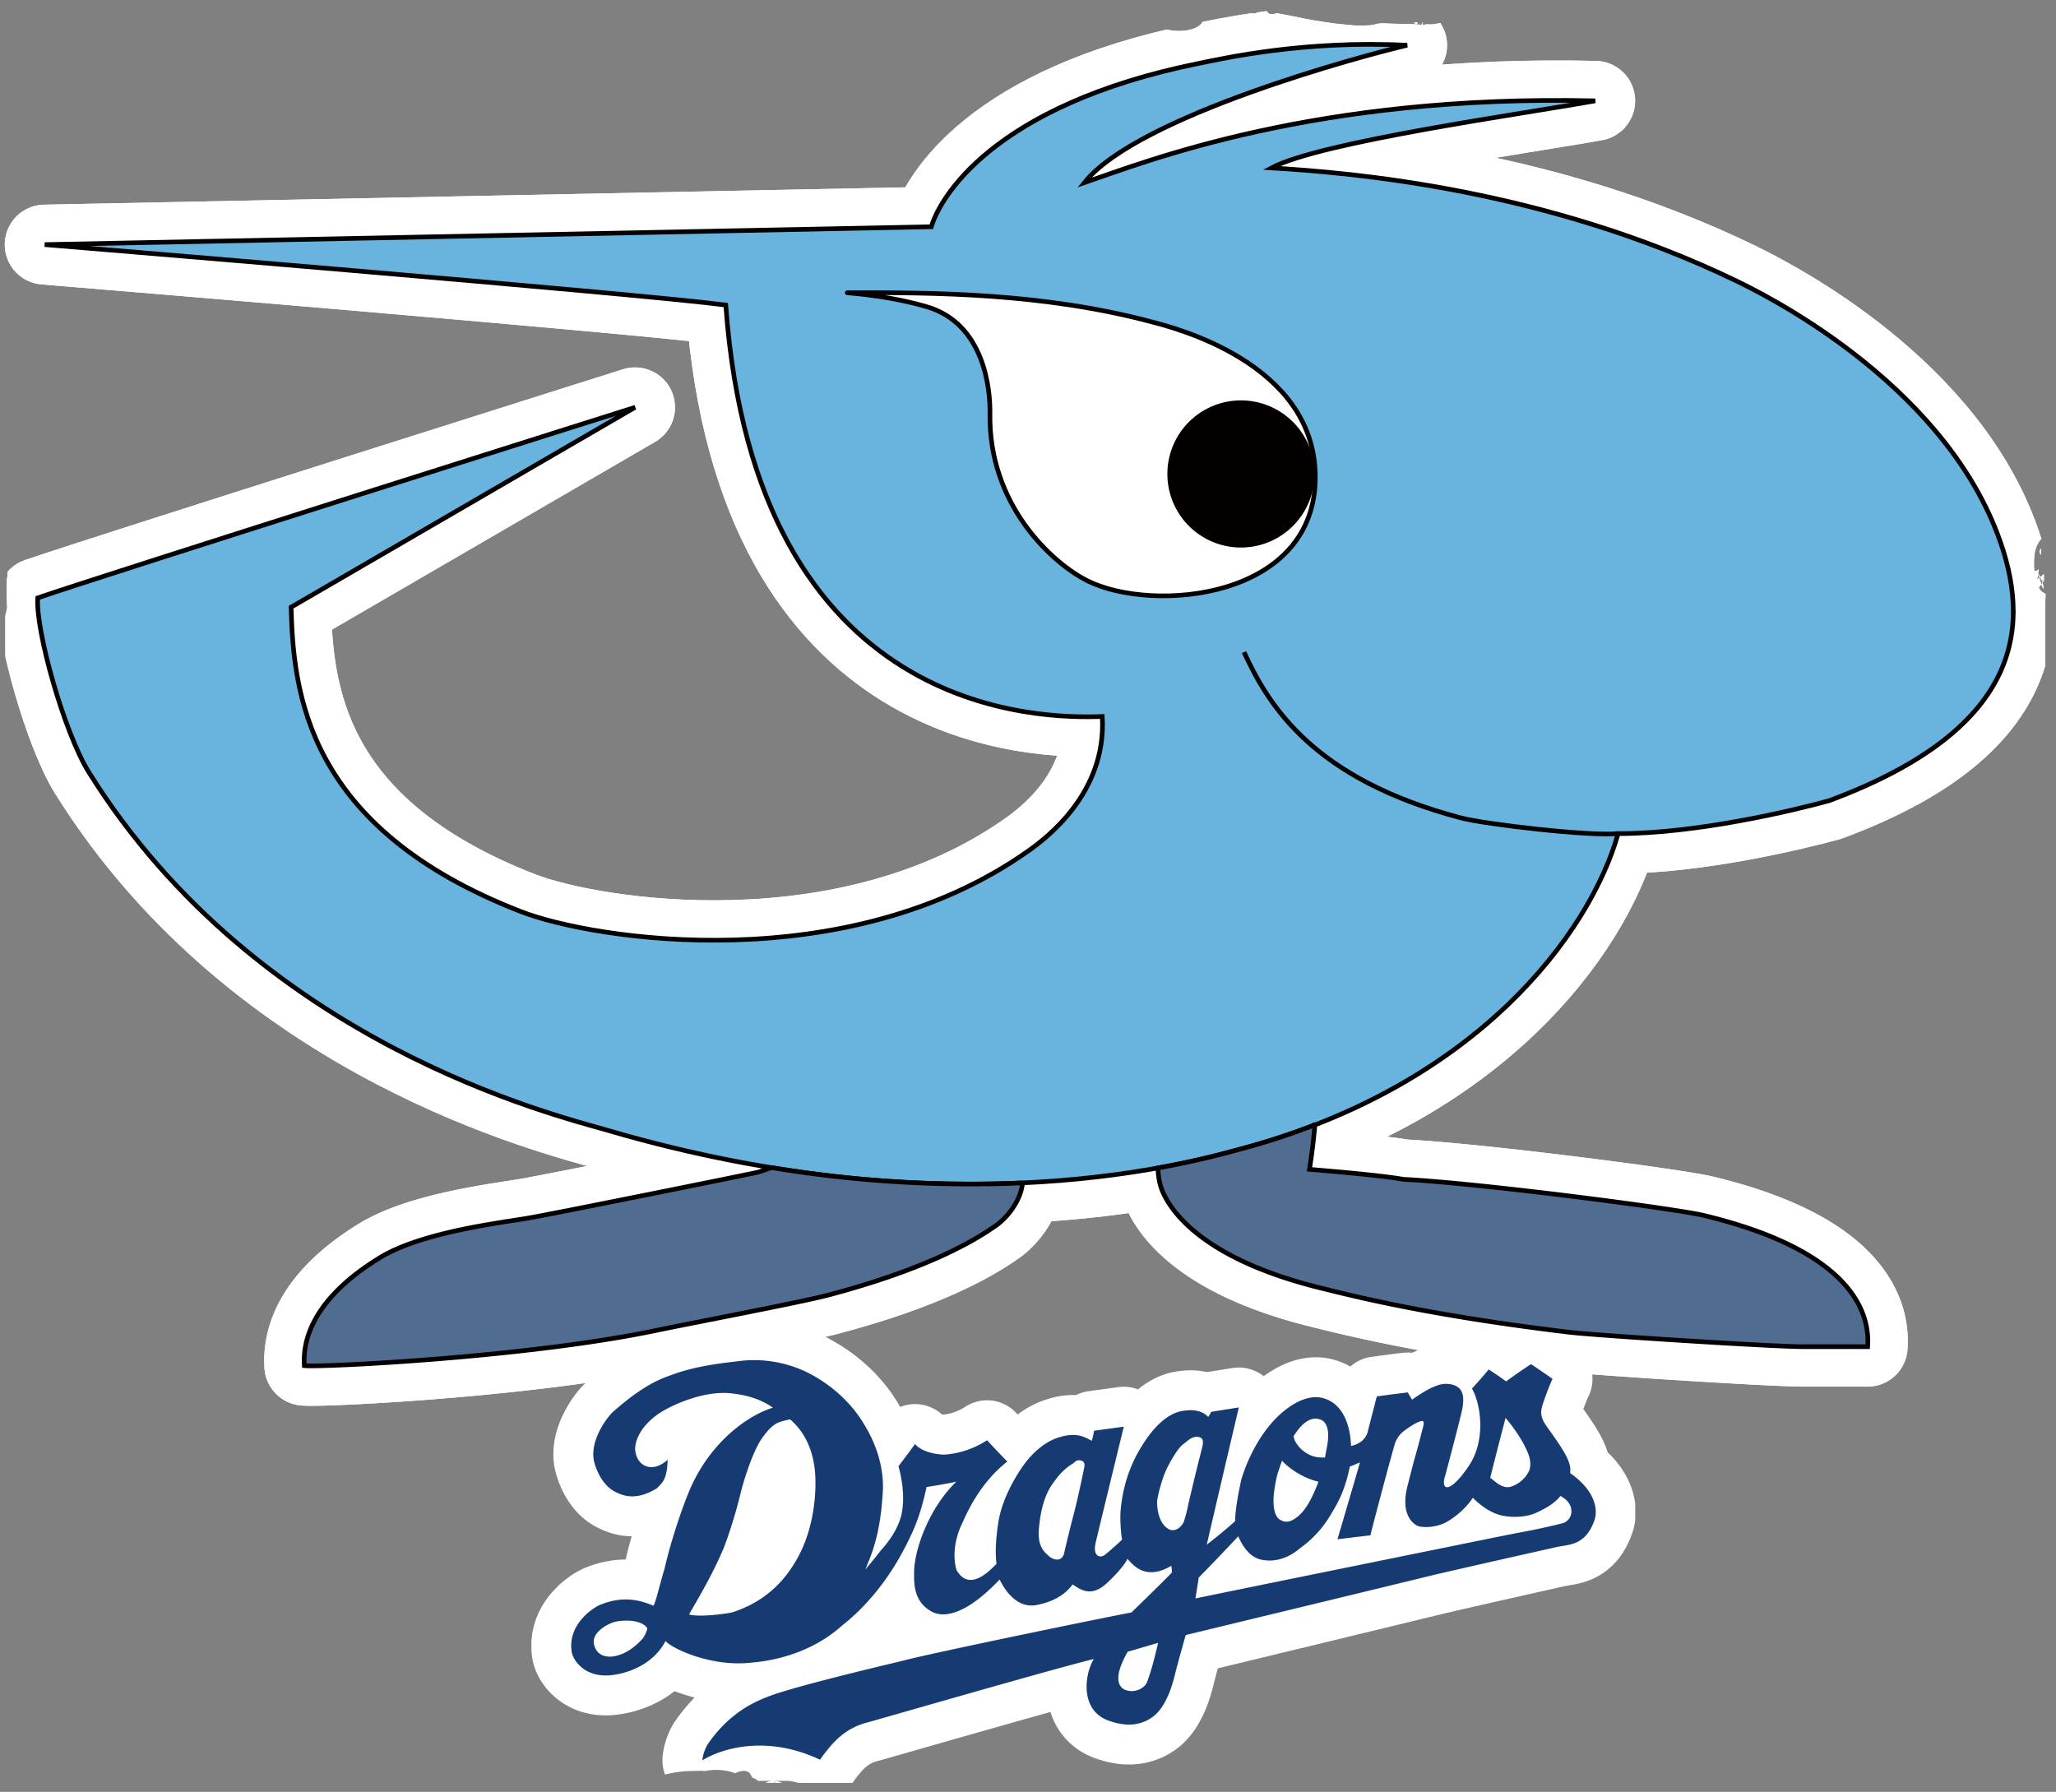 <svg xmlns="http://www.w3.org/2000/svg" xml:space="preserve" width="69.235" height="60.339" viewBox="0 0 69.235 60.339"><rect x="0" y="0" width="69.235" height="60.339" fill="#808080" stroke="none"/><defs><clipPath id="a" clipPathUnits="userSpaceOnUse"><path d="M0 841.89h595.276V0H0Z"/></clipPath><clipPath id="d" clipPathUnits="userSpaceOnUse"><path d="M-26.238 3.865v-12.02h2.443c.034.02.07.038.106.055.295.335.826.577 1.6.574.055 0 .109.003.163.003.013 0 .026-.002.038-.003.006.009.01.005.044-.001a1.41 1.41 0 0 0 .727-.048l.022-.01c.161.074.322.093.392-.029l.047-.082a.486.486 0 0 0 .148-.083l.035.001h.355a.39.39 0 0 1-.208-.051h.225l.002.05-.006.001c.002 0 .006.002.006 0v-.001h.009v.001h.246a.872.872 0 0 0 .334-.048c.02 0 .039-.002.058-.003h1.325c.063.01.123.006.178-.007l.005-.002c.16-.031.286-.149.379-.316H1.648V3.865ZM-20.09-7.78l.001-.05h.169l.001.006a.388.388 0 0 1-.171.044zm-1.798.253-.01-.013.048.012-.038.001z" style="fill:red;fill-opacity:1;fill-rule:nonzero;stroke:none;stroke-width:1.778"/></clipPath><clipPath id="b" clipPathUnits="userSpaceOnUse"><path d="M-23.589 5.616V-5.54a.588.588 0 0 1 .03-.03l-.03-.014v-.077l.047-.066.048.023a3.146 3.146 0 0 0-.01-.078.861.861 0 0 0 .041-.068.065.065 0 0 0 .006-.034c.018.021.173-.167.243-.227a.97.97 0 0 1 .016-.041l.024.001c.066-.193.004-.41-.022-.606-.018-.132-.034-.264-.05-.396-.073-.598-.023-.211-.075-.608l.003-.177c0-.035.023-.075.003-.104l-.042-.053v-.001c.02-.182.024-.366.023-.55l-.006-.166c-.015-.247-.003.146-.017-.195-.006-.13 0-.261.001-.391l.004-.137c.001-.03.008-.06.003-.09a1.763 1.763 0 0 0-.044-.2v-.985c-.006-.018.005-.04 0-.058l-.036-.145c.002-.037.003-.075.001-.114v-.17c.043-.022.051-.069.03-.162l-.002-.01v-.002c-.001-.045-.015-.119-.034-.248-.013-.221.003-.442.006-.663.167-.005.201-.014.002-.028v-.045h-.003l-.037.001a4.149 4.149 0 0 0-.006-.05l.038.003c.002 0 .004 0 .005.002l.001-.07v-.638c.18-.003.262-.008.003-.016.004-.015.009-.03-.003-.03-.053-.002-.107 0-.16 0v-11.94h51.925v12.143c-.011 0-.02.002-.032.003V-13.038l-.002.033v-.022c-.002.01-.004.018 0 .022v.002a1.457 1.457 0 0 0 0 .095v.224c-.01.04-.021.081-.028.116-.03.212-.024.129-.03.309l-.005.165c0 .002.003.003.003.002.01-.017.029-.07.024-.051-.01.032-.024.062-.036.093l-.029.164c-.037.04-.043.105-.042.232.002.134-.001.034.003.12l.002.053c0 .003 0 .011.002.009.005-.009.01-.027.01-.028-.005.024-.013.049-.019.073-.005.043-.012.086-.016.129v1.307c0 .128.002.257 0 .385-.001.11 0 .22.006.33-.107.057-.125.078-.176.168.005-.004.011-.004.016.003.019.023.036.047.053.072l-.026.082c-.023 0-.024.004-.003.01l-.025.072-.044-.036c-.012-.008.001.029.003.043l.007.06c.001.006.002.021.005.016l.029-.083.022.016c-.019.037-.038.073-.051.111l.022.09c-.125-.087-.122-.064-.125.168 0 .057 0 .032.002.076.008.293.114.486.25.58l.016.034c-.002.008-.005.018.002.019v.025h.025a.45.45 0 0 0 .187.171V5.616H15.055a1.874 1.874 0 0 0-.161-.323c-.019-.03-.554.034-.643.044-.101 0-.444.002-.565-.01-.01-.002-.028-.01-.041-.017.284.146.2.057.288.16-.198-.082-.388-.178-.592-.245-.036-.012-.076.009-.114.013l-.03.003a.354.354 0 0 0-.04-.003h-.07c-.131-.088-.32-.112-.463-.127-.042-.004-.085.01-.126 0-.028 0-.08-.027-.082 0l-.01.051H12.4l-.011-.05.02-.002h-.02c0-.002-.002-.002-.002-.003-.004-.022-.042.001-.064.003-.015 0-.045-.01-.044.004-.216.008-.43.012-.646.016-.098.002-.197.014-.295.007-.08-.005-.158-.038-.238-.045-.125-.012-.25-.007-.375-.01-.443.042-.524.043-1.04.129-.198.032-.393.076-.59.114l-.364.07c-.095-.028-.187-.048-.234.02l-.015.027-.037.007c-.04.008-.11-.011-.142.003-.024 0-.051 0-.085.002l-.011-.012c.003-.018.007-.036.008-.053l-.055-.001h-.087c.057.005.1.025.134.054l-.002.013h-.023l-.144.008-.056.002v-.001h-.07c.041-.05.093-.08.157-.076l-1.17.003a2.72 2.72 0 0 0-.01-.101c-.036-.333-.554-.367-.796-.334a3.062 3.062 0 0 0-.36.073c-.052.013-.1.04-.149.06-.077.027-.153.057-.231.08-.075.023-.38.087-.438.096-.062.01-.176-.046-.187.016l-.002.009a6.135 6.135 0 0 0-.174-.028l-.003-.002-.01-.004c-.328-.148-.67-.308-1.035-.322-.17 0-.342-.003-.512-.002l-.142.003-.074.002h-.107c-.02 0-.074-.015-.06 0a.173.173 0 0 0 .068.028c-.049-.01-.096-.026-.144-.039-.114.013-.229.024-.343.039-.007 0-.013.006-.02.008-.078.032-.154.071-.237.087-.13.035-.26.073-.39.107-.229.058-.043 0-.343.092-.007.002-.015.007-.022.01l-.063.015c.003 0 .005 0 .005.004-.002.11-.006.219-.01.328zm28.14-.354c.01.001.024.004.035.009.022.01.085.045.061.038-.034-.01-.065-.03-.096-.047zm3.653.193.013-.001a.237.237 0 0 1 .022.026c-.014.005-.028.011-.04.012h-.002l.007-.037zM28.01-8.853l.038-.08.063.012-.003.016c-.002.01-.001.021-.002.031v.098l-.096-.077zm.1-.068.002-.007.006.009-.007-.002zm.002-.007-.014-.022h.02l-.006.022zm-.014-.022-.041-.003a.623.623 0 0 0 .014-.038c.01.013.018.027.027.04zm-.027-.041a2.348 2.348 0 0 0-.029-.043c.028-.085.051-.142.053-.082a.345.345 0 0 1-.024.125zM4.391 5.395l-.116-.01c.089-.094.172-.162.236-.085a.656.656 0 0 1 .056.08c-.017.004-.033.01-.05.015h-.126zm-3.327-.1h.006l.01-.004-.016.003zm11.164-.133-.04-.001c.01-.02.038-.03.09-.037l.001.038h-.05zM-23.457-5.896l-.003-.034v-.106a.833.833 0 0 0 .012-.126c.052-.001.108-.001.17.002-.075.077-.149.154-.178.254l-.001.01zm.142-1.304-.007-.023v-.01l.007.033zm51.353-.925c-.061-.068-.052-.121 0-.164a1.076 1.076 0 0 0 0 .164zm-.113-.903.02-.038a.223.223 0 0 1-.021.037zm-51.353-2.524-.004-.03a.205.205 0 0 1 .007.023c-.002-.005-.002-.008-.003-.004v.011zm-.107-.924v-.035l.015.001a.28.28 0 0 0 .023.028c-.012.003-.025.004-.038.006z" style="fill:red;fill-opacity:1;fill-rule:nonzero;stroke:none;stroke-width:1.778"/></clipPath><clipPath id="c" clipPathUnits="userSpaceOnUse"><path d="M-23.589 5.616V-5.54a.588.588 0 0 1 .03-.03l-.03-.014v-.077l.047-.066.048.023a3.146 3.146 0 0 0-.01-.078.861.861 0 0 0 .041-.068.065.065 0 0 0 .006-.034c.018.021.173-.167.243-.227a.97.97 0 0 1 .016-.041l.024.001c.066-.193.004-.41-.022-.606-.018-.132-.034-.264-.05-.396-.073-.598-.023-.211-.075-.608l.003-.177c0-.035.023-.075.003-.104l-.042-.053v-.001c.02-.182.024-.366.023-.55l-.006-.166c-.015-.247-.003.146-.017-.195-.006-.13 0-.261.001-.391l.004-.137c.001-.03.008-.06.003-.09a1.763 1.763 0 0 0-.044-.2v-.985c-.006-.018.005-.04 0-.058l-.036-.145c.002-.037.003-.075.001-.114v-.17c.043-.022.051-.069.03-.162l-.002-.01v-.002c-.001-.045-.015-.119-.034-.248-.013-.221.003-.442.006-.663.167-.005.201-.014.002-.028v-.045h-.003l-.037.001a4.149 4.149 0 0 0-.006-.05l.038.003c.002 0 .004 0 .005.002l.001-.07v-.638c.18-.003.262-.008.003-.016.004-.015.009-.03-.003-.03-.053-.002-.107 0-.16 0v-11.94h51.925v12.143c-.011 0-.02.002-.032.003V-13.038l-.002.033v-.022c-.002.01-.004.018 0 .022v.002a1.457 1.457 0 0 0 0 .095v.224c-.01.04-.021.081-.028.116-.03.212-.024.129-.03.309l-.005.165c0 .002.003.003.003.002.01-.017.029-.07.024-.051-.01.032-.024.062-.036.093l-.029.164c-.037.04-.043.105-.042.232.002.134-.001.034.003.12l.002.053c0 .003 0 .011.002.009.005-.009.01-.027.01-.028-.005.024-.013.049-.019.073-.005.043-.012.086-.016.129v1.307c0 .128.002.257 0 .385-.001.11 0 .22.006.33-.107.057-.125.078-.176.168.005-.004.011-.004.016.003.019.023.036.047.053.072l-.026.082c-.023 0-.024.004-.003.01l-.025.072-.044-.036c-.012-.008.001.029.003.043l.007.06c.001.006.002.021.005.016l.029-.083.022.016c-.019.037-.038.073-.051.111l.022.09c-.125-.087-.122-.064-.125.168 0 .057 0 .032.002.076.008.293.114.486.25.58l.016.034c-.002.008-.005.018.002.019v.025h.025a.45.45 0 0 0 .187.171V5.616H15.055a1.874 1.874 0 0 0-.161-.323c-.019-.03-.554.034-.643.044-.101 0-.444.002-.565-.01-.01-.002-.028-.01-.041-.017.284.146.2.057.288.16-.198-.082-.388-.178-.592-.245-.036-.012-.076.009-.114.013l-.03.003a.354.354 0 0 0-.04-.003h-.07c-.131-.088-.32-.112-.463-.127-.042-.004-.085.01-.126 0-.028 0-.08-.027-.082 0l-.01.051H12.4l-.011-.05.02-.002h-.02c0-.002-.002-.002-.002-.003-.004-.022-.042.001-.064.003-.015 0-.045-.01-.044.004-.216.008-.43.012-.646.016-.098.002-.197.014-.295.007-.08-.005-.158-.038-.238-.045-.125-.012-.25-.007-.375-.01-.443.042-.524.043-1.04.129-.198.032-.393.076-.59.114l-.364.07c-.095-.028-.187-.048-.234.02l-.015.027-.037.007c-.04.008-.11-.011-.142.003-.024 0-.051 0-.085.002l-.011-.012c.003-.018.007-.036.008-.053l-.055-.001h-.087c.057.005.1.025.134.054l-.002.013h-.023l-.144.008-.056.002v-.001h-.07c.041-.05.093-.08.157-.076l-1.17.003a2.72 2.72 0 0 0-.01-.101c-.036-.333-.554-.367-.796-.334a3.062 3.062 0 0 0-.36.073c-.052.013-.1.04-.149.06-.077.027-.153.057-.231.08-.075.023-.38.087-.438.096-.062.01-.176-.046-.187.016l-.002.009a6.135 6.135 0 0 0-.174-.028l-.003-.002-.01-.004c-.328-.148-.67-.308-1.035-.322-.17 0-.342-.003-.512-.002l-.142.003-.074.002h-.107c-.02 0-.074-.015-.06 0a.173.173 0 0 0 .068.028c-.049-.01-.096-.026-.144-.039-.114.013-.229.024-.343.039-.007 0-.013.006-.02.008-.078.032-.154.071-.237.087-.13.035-.26.073-.39.107-.229.058-.043 0-.343.092-.007.002-.015.007-.022.01l-.063.015c.003 0 .005 0 .005.004-.002.11-.006.219-.01.328zm28.14-.354c.01.001.024.004.035.009.022.01.085.045.061.038-.034-.01-.065-.03-.096-.047zm3.653.193.013-.001a.237.237 0 0 1 .022.026c-.014.005-.028.011-.04.012h-.002l.007-.037zM28.01-8.853l.038-.08.063.012-.003.016c-.002.01-.001.021-.002.031v.098l-.096-.077zm.1-.068.002-.007.006.009-.007-.002zm.002-.007-.014-.022h.02l-.006.022zm-.014-.022-.041-.003a.623.623 0 0 0 .014-.038c.01.013.018.027.027.04zm-.027-.041a2.348 2.348 0 0 0-.029-.043c.028-.085.051-.142.053-.082a.345.345 0 0 1-.024.125zM4.391 5.395l-.116-.01c.089-.094.172-.162.236-.085a.656.656 0 0 1 .056.08c-.017.004-.033.01-.05.015h-.126zm-3.327-.1h.006l.01-.004-.016.003zm11.164-.133-.04-.001c.01-.02.038-.03.09-.037l.001.038h-.05zM-23.457-5.896l-.003-.034v-.106a.833.833 0 0 0 .012-.126c.052-.001.108-.001.17.002-.075.077-.149.154-.178.254l-.001.01zm.142-1.304-.007-.023v-.01l.007.033zm51.353-.925c-.061-.068-.052-.121 0-.164a1.076 1.076 0 0 0 0 .164zm-.113-.903.02-.038a.223.223 0 0 1-.021.037zm-51.353-2.524-.004-.03a.205.205 0 0 1 .007.023c-.002-.005-.002-.008-.003-.004v.011zm-.107-.924v-.035l.015.001a.28.28 0 0 0 .023.028c-.012.003-.025.004-.038.006z" style="fill:red;fill-opacity:1;fill-rule:nonzero;stroke:none;stroke-width:1.778"/></clipPath></defs><g clip-path="url(#a)" transform="matrix(1.333 0 0 -1.333 -327.712 598.412)"><path d="M0 0c.205.701 1.52 3.071 6.775 4.131.618.125 2.651.585 5.245.454-1.073-.248-6.821-1.787-8.153-3.471 1.571.537 5.84 2.232 12.904 2.067-1.818-.33-6.941-1.035-8.179-1.695 2.064-.123 6.939-.537 11.734-2.849.615-.299 5.121-2.48 6.61-6.405.836-2.212.744-4.875-4.258-6.732-.907-.249-3.344-.831-5.328-.831-.721-2.539-3.579-6.375-9.51-7.961-1.059-.283-7.221-2.113-16.028.469-1.248.365-8.808 2.172-13.095 9.043-.619.992-1.35 3.583-1.291 4.404 1.703.587 15.09 4.814 15.09 4.814l-8.69-5.049c.059-2.114.352-5.577 5.813-7.692 1.841-.713 8.22-1.701 12.8 1.527.452.318 1.997 1.469 1.879 3.404-1.527-.056-8.75-.056-9.511 10.394-2.233.293-17.205 1.527-17.205 1.527z" style="fill:#fff;fill-opacity:1;fill-rule:nonzero;stroke:none" transform="translate(269.373 443.193)"/><path d="M0 0c.205.701 1.52 3.071 6.775 4.131.618.125 2.651.585 5.245.454-1.073-.248-6.821-1.787-8.153-3.471 1.571.537 5.84 2.232 12.904 2.067-1.818-.33-6.941-1.035-8.179-1.695 2.064-.123 6.939-.537 11.734-2.849.615-.299 5.121-2.48 6.61-6.405.836-2.212.744-4.875-4.258-6.732-.907-.249-3.344-.831-5.328-.831-.721-2.539-3.579-6.375-9.51-7.961-1.059-.283-7.221-2.113-16.028.469-1.248.365-8.808 2.172-13.095 9.043-.619.992-1.35 3.583-1.291 4.404 1.703.587 15.09 4.814 15.09 4.814l-8.69-5.049c.059-2.114.352-5.577 5.813-7.692 1.841-.713 8.22-1.701 12.8 1.527.452.318 1.997 1.469 1.879 3.404-1.527-.056-8.75-.056-9.511 10.394-2.233.293-17.205 1.527-17.205 1.527z" clip-path="url(#b)" style="fill:none;stroke:#fff;stroke-width:2.017;stroke-linecap:round;stroke-linejoin:round;stroke-miterlimit:4;stroke-dasharray:none;stroke-opacity:1" transform="translate(269.373 443.193)"/><path d="M0 0c.205.701 1.52 3.071 6.775 4.131.618.125 2.651.585 5.245.454-1.073-.248-6.821-1.787-8.153-3.471 1.571.537 5.84 2.232 12.904 2.067-1.818-.33-6.941-1.035-8.179-1.695 2.064-.123 6.939-.537 11.734-2.849.615-.299 5.121-2.48 6.61-6.405.836-2.212.744-4.875-4.258-6.732-.907-.249-3.344-.831-5.328-.831-.721-2.539-3.579-6.375-9.51-7.961-1.059-.283-7.221-2.113-16.028.469-1.248.365-8.808 2.172-13.095 9.043-.619.992-1.35 3.583-1.291 4.404 1.703.587 15.09 4.814 15.09 4.814l-8.69-5.049c.059-2.114.352-5.577 5.813-7.692 1.841-.713 8.22-1.701 12.8 1.527.452.318 1.997 1.469 1.879 3.404-1.527-.056-8.75-.056-9.511 10.394-2.233.293-17.205 1.527-17.205 1.527z" style="fill:#fff;fill-opacity:1;fill-rule:nonzero;stroke:none" transform="translate(269.373 443.193)"/><path d="M0 0c.205.701 1.52 3.071 6.775 4.131.618.125 2.651.585 5.245.454-1.073-.248-6.821-1.787-8.153-3.471 1.571.537 5.84 2.232 12.904 2.067-1.818-.33-6.941-1.035-8.179-1.695 2.064-.123 6.939-.537 11.734-2.849.615-.299 5.121-2.48 6.61-6.405.836-2.212.744-4.875-4.258-6.732-.907-.249-3.344-.831-5.328-.831-.721-2.539-3.579-6.375-9.51-7.961-1.059-.283-7.221-2.113-16.028.469-1.248.365-8.808 2.172-13.095 9.043-.619.992-1.35 3.583-1.291 4.404 1.703.587 15.09 4.814 15.09 4.814l-8.69-5.049c.059-2.114.352-5.577 5.813-7.692 1.841-.713 8.22-1.701 12.8 1.527.452.318 1.997 1.469 1.879 3.404-1.527-.056-8.75-.056-9.511 10.394-2.233.293-17.205 1.527-17.205 1.527z" clip-path="url(#c)" style="fill:none;stroke:#fff;stroke-width:2.017;stroke-linecap:round;stroke-linejoin:round;stroke-miterlimit:4;stroke-dasharray:none;stroke-opacity:1" transform="translate(269.373 443.193)"/><path d="M0 0c.627-1.37 1.762-3.209 5.48-4.188.616-.162 3.25-.469 3.971-.396" style="fill:#fff;fill-opacity:1;fill-rule:nonzero;stroke:#fff;stroke-width:2.017;stroke-linecap:round;stroke-linejoin:round;stroke-miterlimit:4;stroke-dasharray:none;stroke-opacity:1" transform="translate(277.272 432.447)"/><path d="M0 0c2.035 0 4.814 0 7.594-.744.504-.135 4.074-1.015 4.109-3.874.039-3.132-4.109-3.485-5.754-2.662-.892.445-2.504 1.917-2.465 4.227.01.588-.129 2.273-1.605 2.7C.666 0-.516 0 0 0" style="fill:#fff;fill-opacity:1;fill-rule:nonzero;stroke:none" transform="translate(267.37 441.528)"/><path d="M0 0c2.035 0 4.814 0 7.594-.744.504-.135 4.074-1.015 4.109-3.874.039-3.132-4.109-3.485-5.754-2.662-.892.445-2.504 1.917-2.465 4.227.01.588-.129 2.273-1.605 2.7C.666 0-.516 0 0 0Z" style="fill:none;stroke:#fff;stroke-width:2.017;stroke-linecap:round;stroke-linejoin:round;stroke-miterlimit:4;stroke-dasharray:none;stroke-opacity:1" transform="translate(267.37 441.528)"/><path d="M0 0c2.035 0 4.814 0 7.594-.744.504-.135 4.074-1.015 4.109-3.874.039-3.132-4.109-3.485-5.754-2.662-.892.445-2.504 1.917-2.465 4.227.01.588-.129 2.273-1.605 2.7C.666 0-.516 0 0 0" style="fill:#fff;fill-opacity:1;fill-rule:nonzero;stroke:none" transform="translate(267.37 441.528)"/><path d="M0 0c2.035 0 4.814 0 7.594-.744.504-.135 4.074-1.015 4.109-3.874.039-3.132-4.109-3.485-5.754-2.662-.892.445-2.504 1.917-2.465 4.227.01.588-.129 2.273-1.605 2.7C.666 0-.516 0 0 0Z" style="fill:none;stroke:#fff;stroke-width:2.017;stroke-linecap:round;stroke-linejoin:round;stroke-miterlimit:4;stroke-dasharray:none;stroke-opacity:1" transform="translate(267.37 441.528)"/><path d="M0 0a1.858 1.858 0 1 0-3.717 0A1.858 1.858 0 0 0 0 0" style="fill:#fff;fill-opacity:1;fill-rule:nonzero;stroke:#fff;stroke-width:2.017;stroke-linecap:round;stroke-linejoin:round;stroke-miterlimit:4;stroke-dasharray:none;stroke-opacity:1" transform="translate(279.053 436.948)"/><path d="m0 0-.33-.113c-.184-.045-5.166-1.051-5.828-1.164-.664-.116-2.68-.346-3.75-1.006-.479-.299-1.987-1.26-1.897-2.721.389-.047 5.623.205 8.893.891.834.175 3.656.711 4.342.892.685.184 2.881.776 4.273 1.783.199.143.586.557.637 1.051A30.647 30.647 0 0 0 0 0" style="fill:#fff;fill-opacity:1;fill-rule:nonzero;stroke:none" transform="translate(265.338 419.425)"/><path d="m0 0-.33-.113c-.184-.045-5.166-1.051-5.828-1.164-.664-.116-2.68-.346-3.75-1.006-.479-.299-1.987-1.26-1.897-2.721.389-.047 5.623.205 8.893.891.834.175 3.656.711 4.342.892.685.184 2.881.776 4.273 1.783.199.143.586.557.637 1.051A30.647 30.647 0 0 0 0 0Z" style="fill:none;stroke:#fff;stroke-width:2.017;stroke-linecap:round;stroke-linejoin:round;stroke-miterlimit:4;stroke-dasharray:none;stroke-opacity:1" transform="translate(265.338 419.425)"/><path d="m0 0-.33-.113c-.184-.045-5.166-1.051-5.828-1.164-.664-.116-2.68-.346-3.75-1.006-.479-.299-1.987-1.26-1.897-2.721.389-.047 5.623.205 8.893.891.834.175 3.656.711 4.342.892.685.184 2.881.776 4.273 1.783.199.143.586.557.637 1.051A30.647 30.647 0 0 0 0 0" style="fill:#fff;fill-opacity:1;fill-rule:nonzero;stroke:none" transform="translate(265.338 419.425)"/><path d="m0 0-.33-.113c-.184-.045-5.166-1.051-5.828-1.164-.664-.116-2.68-.346-3.75-1.006-.479-.299-1.987-1.26-1.897-2.721.389-.047 5.623.205 8.893.891.834.175 3.656.711 4.342.892.685.184 2.881.776 4.273 1.783.199.143.586.557.637 1.051A30.647 30.647 0 0 0 0 0Z" style="fill:none;stroke:#fff;stroke-width:2.017;stroke-linecap:round;stroke-linejoin:round;stroke-miterlimit:4;stroke-dasharray:none;stroke-opacity:1" transform="translate(265.338 419.425)"/><path d="M0 0c-.303-.08-1.029-.291-2.117-.486.008-.149.025-.293.06-.424.077-.285.618-1.76 4.045-2.606.709-.173 2.651-.685 6.285-1.119C8.955-4.717 13.416-5 14.17-5h1.644c.047.66-.156 2.354-4.134 3.314-.741.178-5.715.821-7.59.913-.641.115-2.377.252-2.377.252.074.474.115.865.137 1.126A17.755 17.755 0 0 0 0 0" style="fill:#fff;fill-opacity:1;fill-rule:nonzero;stroke:none" transform="translate(277.213 419.901)"/><path d="M0 0c-.303-.08-1.029-.291-2.117-.486.008-.149.025-.293.06-.424.077-.285.618-1.76 4.045-2.606.709-.173 2.651-.685 6.285-1.119C8.955-4.717 13.416-5 14.17-5h1.644c.047.66-.156 2.354-4.134 3.314-.741.178-5.715.821-7.59.913-.641.115-2.377.252-2.377.252.074.474.115.865.137 1.126A17.755 17.755 0 0 0 0 0Z" style="fill:none;stroke:#fff;stroke-width:2.017;stroke-linecap:round;stroke-linejoin:round;stroke-miterlimit:4;stroke-dasharray:none;stroke-opacity:1" transform="translate(277.213 419.901)"/><path d="M0 0c-.303-.08-1.029-.291-2.117-.486.008-.149.025-.293.06-.424.077-.285.618-1.76 4.045-2.606.709-.173 2.651-.685 6.285-1.119C8.955-4.717 13.416-5 14.17-5h1.644c.047.66-.156 2.354-4.134 3.314-.741.178-5.715.821-7.59.913-.641.115-2.377.252-2.377.252.074.474.115.865.137 1.126A17.755 17.755 0 0 0 0 0" style="fill:#fff;fill-opacity:1;fill-rule:nonzero;stroke:none" transform="translate(277.213 419.901)"/><path d="M0 0c-.303-.08-1.029-.291-2.117-.486.008-.149.025-.293.06-.424.077-.285.618-1.76 4.045-2.606.709-.173 2.651-.685 6.285-1.119C8.955-4.717 13.416-5 14.17-5h1.644c.047.66-.156 2.354-4.134 3.314-.741.178-5.715.821-7.59.913-.641.115-2.377.252-2.377.252.074.474.115.865.137 1.126A17.755 17.755 0 0 0 0 0Z" style="fill:none;stroke:#fff;stroke-width:2.017;stroke-linecap:round;stroke-linejoin:round;stroke-miterlimit:4;stroke-dasharray:none;stroke-opacity:1" transform="translate(277.213 419.901)"/><path d="M0 0c.049.238-.123.527-.551 1.123-.127.178-.224.322-.152.568.066.217.23.639.262.686-.215.154-.545.373-.545.373-.344-.227-.629-.436-.629-.436-.248.182-.44.301-.44.301-.195-.238-.422-.482-.422-.482.225-.395.354-1.289-.064-1.93-.477-.726-.75-.68-.607-.252.07.266.423 1.588.437 1.729.012.138.102.564-.432.572-.103 0-.336-.035-.847-.4-.041.064-.108.183-.108.183-.312-.035-.783-.101-.783-.101-.064-.245-.213-.827-.23-.895-.016-.068-.09-.283-.422-.357-.008.314-.1 1.058-.725 1.214-.137.034-.496.071-1.01-.365-.66-.562-.968-1.455-1.039-1.709-.035-.164-.158-.744-.152-1.037-.264-.244-.717-.596-.717-.596.125.557.809 3.467.809 3.467l-.696-.111-.074-.129c-.115.109-.285.217-.67.148-.121-.021-.533-.115-.998-.863-.117-.189-.465-.742-.547-1.635-.023-.259.014-.65.036-.75a8.07 8.07 0 0 0-.43-.38c-.119-.096-.315-.051-.24.293.031.142.713 2.941.713 2.941l-.75-.102c-.022-.127-.057-.254-.057-.254-.143.065-.336.221-.762.106-.138-.037-.474-.133-.855-.582-.147-.174-.627-.856-.742-1.567-.032-.197-.102-.687-.049-1.066-.172-.172-.672-.709-1-.176-.032.055-.174.559.129 1.192.078.166.412 1 1.144 1.568-.252.254-.512.539-.512.539a2.258 2.258 0 0 0-1.039-.361c-.136-.014-.595.037-.779.265-.135-.185-.42-.562-.42-.562.059-.209.192-.779.063-1.272-.03-.109-.141-.455-.504-.847a10.264 10.264 0 0 0-.256-.322 2.216 2.216 0 0 1-.137-.17c.074.23.358.718.43 1.859.006.088.113.842-.43 1.754-.09.152-.48.863-1.457 1.363a3.072 3.072 0 0 1-1.764.289c-.238-.035-1.005-.094-1.669-.344-.25-.091-.682-.226-1.473-.923-.162-.143-.619-.743-.49-1.278.045-.175.191-.568.509-.742.25-.137.573-.228 1.075.076.129.133.207.19.254.479.011.072.019.242.019.242-.387-.35-.779-.168-.82.24-.018.19.103.651.74 1.016.211.119.994.506 1.703.42.151-.02.619-.065 1.035-.36-.662-.205-1.529-.863-2.031-1.92-.223-.47-.551-1.457-.709-2.158-.074-.222-.213-.82-.277-.926-.303.127-.752.276-1.366.016-.132-.058-.806-.463-.701-1.176.032-.215.323-.648.961-.597.352.027 1.072.216 1.412.869.098-.154 1.098-.662 2.145-.551.189.02 1.359.088 2.301.928.123.109 1.007.738 1.705 2.191.101.211.283.574.441 1.32.479.073.754.135.754.135-.676-.644-1.062-1.697-1.068-2.283-.004-.287-.012-.732.416-.984.107-.063.633-.377 1.744.795.135-.272.451-.77.986-.633.102.025.565.109.86.51.23-.161.49-.321.876.043.209.193.469.484.504.603.159-.168.461-.557 1.11-.178.023-.101.013-.174.013-.174-.384-.39-1.019-1.003-1.019-1.003-.943-.18-5.182-1.055-5.813-1.229-.679-.162-2.699-.643-3.345-.889-.293-.115-.971-.371-1.547-1.213a.995.995 0 0 1-.135-.406c.492.309 1.643.649 2.973.016.322.461.652.805 1.201.943.176.045 4.662 1.344 5.715 1.602-.237-.395-.356-1.299.379-1.559.193-.066.66-.221 1.095.086.168.117.409.391.575 1.076.064.266.273 1.002.273 1.002.576.139 5.699 1.379 6.016 1.457.478.121 3.091.707 3.373.77.283.062.724.025.945.699C.678-1 .715-.504 0 0m-23.447-4.205c-.094-.1-.309-.324-.631-.41-.289-.076-.535.023-.582.308-.049.286.369.526.601.561.442.062.69-.063.75-.182 0 0-.041-.172-.138-.277m3.83 1.887c-.133-.207-.557-.887-1.541-1.2-.098-.031-.834-.134-1.098-.056.152.275.565.941.869 1.662.074.178.285.779.442 1.435.058.239.299 1.04.543 1.37.078.107.228.314.414.386.113.043.287.076.287.076.172-.156.57-.535.631-1.373.013-.17.074-1.336-.547-2.3m7.346 2.464a27.058 27.058 0 0 0-.245-1.103 36.752 36.752 0 0 1-.255-1.027c-.042-.282-.286-.231-.426-.086-.063.062-.278.209-.215.716.014.118.058.698.346 1.088.07.094.214.329.511.508.047.029.08.102.2.072.082-.019.101-.082.084-.168m1.595-5.404c-.058-.172-.265-.267-.435-.25-.268.026-.328.215-.289.447.039.225.224.545.224.545l.77.225c-.092-.387-.149-.627-.27-.967m9.047 6.649c.086-.098.342-.42.486-.715.043-.094.2-.35.114-.612a.773.773 0 0 0-.436-.4c-.058-.018-.18-.078-.428.117-.078.065-.123.096-.123.096.092.379.387 1.514.387 1.514m-4.666-.045c.07-.03.229-.133.174-.563-.01-.097-.059-.318-.068-.392-.147-.002-.301 0-.485.121a.791.791 0 0 0-.277.304c-.02.053-.035.11-.035.11.105.166.367.553.691.42M-7.488-.602c.006.102.05.436.113.623.033.104.1.292.1.292.07-.092.429-.417.92-.534-.077-.195-.256-.683-.549-.9-.1-.072-.254-.178-.438-.049-.043.027-.17.149-.146.568m-2.274-.646c-.027-.045-.127-.213-.302-.195-.088.007-.358.156-.368.703-.004.092.11.564.239.836.052.113.273.529.42.629.066.043.234.24.414.179.052-.019.127-.05.056-.299A62.054 62.054 0 0 1-9.65-.822a3.14 3.14 0 0 0-.112-.426m9.553-.027a19.462 19.462 0 0 0-.771-.174 65.967 65.967 0 0 1-1.258-.248c-.157-.032-6.746-1.369-7.225-1.473.053.326.084.531.084.531.303.299.998 1.039.998 1.039.051-.117.227-.507.563-.586.086-.017.509-.125.986.276.068.056.49.33.807.892.046.088.326.471.461 1.178l.257.106c-.06-.219-.568-1.94-.568-1.94l.832.1c.133.535.561 2.131.604 2.262a.666.666 0 0 0 .257.384c.067.047.256.192.407.235.048.015.101.011.07-.112a27.58 27.58 0 0 0-.197-.748c-.043-.136-.168-.64-.196-.744-.027-.105-.093-.365-.048-.609.019-.11.089-.33.296-.43.077-.037.395-.062.682.072.104.051.473.27.713.639.115-.121.396-.371.723-.447.084-.02.502-.098.875.066.107.049.447.201.613.426.121-.065.265-.176.277-.359a.31.31 0 0 0-.242-.336" style="fill:#fff;fill-opacity:1;fill-rule:nonzero;stroke:none" transform="translate(285.508 411.71)"/><path d="M0 0c.049.238-.123.527-.551 1.123-.127.178-.224.322-.152.568.066.217.23.639.262.686-.215.154-.545.373-.545.373-.344-.227-.629-.436-.629-.436-.248.182-.44.301-.44.301-.195-.238-.422-.482-.422-.482.225-.395.354-1.289-.064-1.93-.477-.726-.75-.68-.607-.252.07.266.423 1.588.437 1.729.012.138.102.564-.432.572-.103 0-.336-.035-.847-.4-.041.064-.108.183-.108.183-.312-.035-.783-.101-.783-.101-.064-.245-.213-.827-.23-.895-.016-.068-.09-.283-.422-.357-.008.314-.1 1.058-.725 1.214-.137.034-.496.071-1.01-.365-.66-.562-.968-1.455-1.039-1.709-.035-.164-.158-.744-.152-1.037-.264-.244-.717-.596-.717-.596.125.557.809 3.467.809 3.467l-.696-.111-.074-.129c-.115.109-.285.217-.67.148-.121-.021-.533-.115-.998-.863-.117-.189-.465-.742-.547-1.635-.023-.259.014-.65.036-.75a8.07 8.07 0 0 0-.43-.38c-.119-.096-.315-.051-.24.293.031.142.713 2.941.713 2.941l-.75-.102c-.022-.127-.057-.254-.057-.254-.143.065-.336.221-.762.106-.138-.037-.474-.133-.855-.582-.147-.174-.627-.856-.742-1.567-.032-.197-.102-.687-.049-1.066-.172-.172-.672-.709-1-.176-.032.055-.174.559.129 1.192.078.166.412 1 1.144 1.568-.252.254-.512.539-.512.539a2.258 2.258 0 0 0-1.039-.361c-.136-.014-.595.037-.779.265-.135-.185-.42-.562-.42-.562.059-.209.192-.779.063-1.272-.03-.109-.141-.455-.504-.847a10.264 10.264 0 0 0-.256-.322 2.216 2.216 0 0 1-.137-.17c.074.23.358.718.43 1.859.006.088.113.842-.43 1.754-.09.152-.48.863-1.457 1.363a3.072 3.072 0 0 1-1.764.289c-.238-.035-1.005-.094-1.669-.344-.25-.091-.682-.226-1.473-.923-.162-.143-.619-.743-.49-1.278.045-.175.191-.568.509-.742.25-.137.573-.228 1.075.076.129.133.207.19.254.479.011.072.019.242.019.242-.387-.35-.779-.168-.82.24-.018.19.103.651.74 1.016.211.119.994.506 1.703.42.151-.02.619-.065 1.035-.36-.662-.205-1.529-.863-2.031-1.92-.223-.47-.551-1.457-.709-2.158-.074-.222-.213-.82-.277-.926-.303.127-.752.276-1.366.016-.132-.058-.806-.463-.701-1.176.032-.215.323-.648.961-.597.352.027 1.072.216 1.412.869.098-.154 1.098-.662 2.145-.551.189.02 1.359.088 2.301.928.123.109 1.007.738 1.705 2.191.101.211.283.574.441 1.32.479.073.754.135.754.135-.676-.644-1.062-1.697-1.068-2.283-.004-.287-.012-.732.416-.984.107-.063.633-.377 1.744.795.135-.272.451-.77.986-.633.102.025.565.109.86.51.23-.161.49-.321.876.043.209.193.469.484.504.603.159-.168.461-.557 1.11-.178.023-.101.013-.174.013-.174-.384-.39-1.019-1.003-1.019-1.003-.943-.18-5.182-1.055-5.813-1.229-.679-.162-2.699-.643-3.345-.889-.293-.115-.971-.371-1.547-1.213a.995.995 0 0 1-.135-.406c.492.309 1.643.649 2.973.016.322.461.652.805 1.201.943.176.045 4.662 1.344 5.715 1.602-.237-.395-.356-1.299.379-1.559.193-.066.66-.221 1.095.086.168.117.409.391.575 1.076.064.266.273 1.002.273 1.002.576.139 5.699 1.379 6.016 1.457.478.121 3.091.707 3.373.77.283.062.724.025.945.699C.678-1 .715-.504 0 0Zm-23.447-4.205c-.094-.1-.309-.324-.631-.41-.289-.076-.535.023-.582.308-.049.286.369.526.601.561.442.062.69-.063.75-.182 0 0-.041-.172-.138-.277zm3.83 1.887c-.133-.207-.557-.887-1.541-1.2-.098-.031-.834-.134-1.098-.056.152.275.565.941.869 1.662.074.178.285.779.442 1.435.058.239.299 1.04.543 1.37.078.107.228.314.414.386.113.043.287.076.287.076.172-.156.57-.535.631-1.373.013-.17.074-1.336-.547-2.3zm7.346 2.464a27.058 27.058 0 0 0-.245-1.103 36.752 36.752 0 0 1-.255-1.027c-.042-.282-.286-.231-.426-.086-.063.062-.278.209-.215.716.014.118.058.698.346 1.088.07.094.214.329.511.508.047.029.08.102.2.072.082-.019.101-.082.084-.168zm1.595-5.404c-.058-.172-.265-.267-.435-.25-.268.026-.328.215-.289.447.039.225.224.545.224.545l.77.225c-.092-.387-.149-.627-.27-.967zm9.047 6.649c.086-.098.342-.42.486-.715.043-.094.2-.35.114-.612a.773.773 0 0 0-.436-.4c-.058-.018-.18-.078-.428.117-.078.065-.123.096-.123.096.092.379.387 1.514.387 1.514zm-4.666-.045c.07-.03.229-.133.174-.563-.01-.097-.059-.318-.068-.392-.147-.002-.301 0-.485.121a.791.791 0 0 0-.277.304c-.02.053-.035.11-.035.11.105.166.367.553.691.42zM-7.488-.602c.006.102.05.436.113.623.033.104.1.292.1.292.07-.092.429-.417.92-.534-.077-.195-.256-.683-.549-.9-.1-.072-.254-.178-.438-.049-.043.027-.17.149-.146.568zm-2.274-.646c-.027-.045-.127-.213-.302-.195-.088.007-.358.156-.368.703-.004.092.11.564.239.836.052.113.273.529.42.629.066.043.234.24.414.179.052-.019.127-.05.056-.299A62.054 62.054 0 0 1-9.65-.822a3.14 3.14 0 0 0-.112-.426zm9.553-.027a19.462 19.462 0 0 0-.771-.174 65.967 65.967 0 0 1-1.258-.248c-.157-.032-6.746-1.369-7.225-1.473.053.326.084.531.084.531.303.299.998 1.039.998 1.039.051-.117.227-.507.563-.586.086-.017.509-.125.986.276.068.056.49.33.807.892.046.088.326.471.461 1.178l.257.106c-.06-.219-.568-1.94-.568-1.94l.832.1c.133.535.561 2.131.604 2.262a.666.666 0 0 0 .257.384c.067.047.256.192.407.235.048.015.101.011.07-.112a27.58 27.58 0 0 0-.197-.748c-.043-.136-.168-.64-.196-.744-.027-.105-.093-.365-.048-.609.019-.11.089-.33.296-.43.077-.037.395-.062.682.072.104.051.473.27.713.639.115-.121.396-.371.723-.447.084-.02.502-.098.875.066.107.049.447.201.613.426.121-.065.265-.176.277-.359a.31.31 0 0 0-.242-.336" clip-path="url(#d)" style="fill:none;stroke:#fff;stroke-width:2.017;stroke-linecap:round;stroke-linejoin:round;stroke-miterlimit:4;stroke-dasharray:none;stroke-opacity:1" transform="translate(285.508 411.71)"/><path d="M0 0c.205.701 1.52 3.071 6.775 4.131.618.125 2.651.585 5.245.454-1.073-.248-6.821-1.787-8.153-3.471 1.571.537 5.84 2.232 12.904 2.067-1.818-.33-6.941-1.035-8.179-1.695 2.064-.123 6.939-.537 11.734-2.849.615-.299 5.121-2.48 6.61-6.405.836-2.212.744-4.875-4.258-6.732-.907-.249-3.344-.831-5.328-.831-.721-2.539-3.579-6.375-9.51-7.961-1.059-.283-7.221-2.113-16.028.469-1.248.365-8.808 2.172-13.095 9.043-.619.992-1.35 3.583-1.291 4.404 1.703.587 15.09 4.814 15.09 4.814l-8.69-5.049c.059-2.114.352-5.577 5.813-7.692 1.841-.713 8.22-1.701 12.8 1.527.452.318 1.997 1.469 1.879 3.404-1.527-.056-8.75-.056-9.511 10.394-2.233.293-17.205 1.527-17.205 1.527z" style="fill:#69b4df;fill-opacity:1;fill-rule:nonzero;stroke:none" transform="translate(269.373 443.193)"/><path d="M0 0c.205.701 1.52 3.071 6.775 4.131.618.125 2.651.585 5.245.454-1.073-.248-6.821-1.787-8.153-3.471 1.571.537 5.84 2.232 12.904 2.067-1.818-.33-6.941-1.035-8.179-1.695 2.064-.123 6.939-.537 11.734-2.849.615-.299 5.121-2.48 6.61-6.405.836-2.212.744-4.875-4.258-6.732-.907-.249-3.344-.831-5.328-.831-.721-2.539-3.579-6.375-9.51-7.961-1.059-.283-7.221-2.113-16.028.469-1.248.365-8.808 2.172-13.095 9.043-.619.992-1.35 3.583-1.291 4.404 1.703.587 15.09 4.814 15.09 4.814l-8.69-5.049c.059-2.114.352-5.577 5.813-7.692 1.841-.713 8.22-1.701 12.8 1.527.452.318 1.997 1.469 1.879 3.404-1.527-.056-8.75-.056-9.511 10.394-2.233.293-17.205 1.527-17.205 1.527z" style="fill:none;stroke:#040000;stroke-width:.117;stroke-linecap:butt;stroke-linejoin:miter;stroke-miterlimit:4;stroke-dasharray:none;stroke-opacity:1" transform="translate(269.373 443.193)"/><path d="M0 0c.627-1.37 1.762-3.209 5.48-4.188.616-.162 3.25-.469 3.971-.396" style="fill:none;stroke:#040000;stroke-width:.117;stroke-linecap:butt;stroke-linejoin:miter;stroke-miterlimit:4;stroke-dasharray:none;stroke-opacity:1" transform="translate(277.272 432.447)"/><path d="M0 0c2.035 0 4.814 0 7.594-.744.504-.135 4.074-1.015 4.109-3.874.039-3.132-4.109-3.485-5.754-2.662-.892.445-2.504 1.917-2.465 4.227.01.588-.129 2.273-1.605 2.7C.666 0-.516 0 0 0" style="fill:#fff;fill-opacity:1;fill-rule:nonzero;stroke:none" transform="translate(267.37 441.528)"/><path d="M0 0c2.035 0 4.814 0 7.594-.744.504-.135 4.074-1.015 4.109-3.874.039-3.132-4.109-3.485-5.754-2.662-.892.445-2.504 1.917-2.465 4.227.01.588-.129 2.273-1.605 2.7C.666 0-.516 0 0 0Z" style="fill:none;stroke:#040000;stroke-width:.117;stroke-linecap:butt;stroke-linejoin:miter;stroke-miterlimit:4;stroke-dasharray:none;stroke-opacity:1" transform="translate(267.37 441.528)"/><path d="M0 0a1.858 1.858 0 1 0-3.717 0A1.858 1.858 0 0 0 0 0" style="fill:#040000;fill-opacity:1;fill-rule:nonzero;stroke:none" transform="translate(279.053 436.948)"/><path d="m0 0-.33-.113c-.184-.045-5.166-1.051-5.828-1.164-.664-.116-2.68-.346-3.75-1.006-.479-.299-1.987-1.26-1.897-2.721.389-.047 5.623.205 8.893.891.834.175 3.656.711 4.342.892.685.184 2.881.776 4.273 1.783.199.143.586.557.637 1.051A30.647 30.647 0 0 0 0 0" style="fill:#506d91;fill-opacity:1;fill-rule:nonzero;stroke:none" transform="translate(265.338 419.425)"/><path d="m0 0-.33-.113c-.184-.045-5.166-1.051-5.828-1.164-.664-.116-2.68-.346-3.75-1.006-.479-.299-1.987-1.26-1.897-2.721.389-.047 5.623.205 8.893.891.834.175 3.656.711 4.342.892.685.184 2.881.776 4.273 1.783.199.143.586.557.637 1.051A30.647 30.647 0 0 0 0 0Z" style="fill:none;stroke:#040000;stroke-width:.117;stroke-linecap:butt;stroke-linejoin:miter;stroke-miterlimit:4;stroke-dasharray:none;stroke-opacity:1" transform="translate(265.338 419.425)"/><path d="M0 0c-.303-.08-1.029-.291-2.117-.486.008-.149.025-.293.06-.424.077-.285.618-1.76 4.045-2.606.709-.173 2.651-.685 6.285-1.119C8.955-4.717 13.416-5 14.17-5h1.644c.047.66-.156 2.354-4.134 3.314-.741.178-5.715.821-7.59.913-.641.115-2.377.252-2.377.252.074.474.115.865.137 1.126A17.755 17.755 0 0 0 0 0" style="fill:#506d91;fill-opacity:1;fill-rule:nonzero;stroke:none" transform="translate(277.213 419.901)"/><path d="M0 0c-.303-.08-1.029-.291-2.117-.486.008-.149.025-.293.06-.424.077-.285.618-1.76 4.045-2.606.709-.173 2.651-.685 6.285-1.119C8.955-4.717 13.416-5 14.17-5h1.644c.047.66-.156 2.354-4.134 3.314-.741.178-5.715.821-7.59.913-.641.115-2.377.252-2.377.252.074.474.115.865.137 1.126A17.755 17.755 0 0 0 0 0Z" style="fill:none;stroke:#040000;stroke-width:.117;stroke-linecap:butt;stroke-linejoin:miter;stroke-miterlimit:4;stroke-dasharray:none;stroke-opacity:1" transform="translate(277.213 419.901)"/><path d="M0 0c.049.238-.123.527-.551 1.123-.127.178-.224.322-.152.568.066.217.23.639.262.686-.215.154-.545.373-.545.373-.344-.227-.629-.436-.629-.436-.248.182-.44.301-.44.301-.195-.238-.422-.482-.422-.482.225-.395.354-1.289-.064-1.93-.477-.726-.75-.68-.607-.252.07.266.423 1.588.437 1.729.012.138.102.564-.432.572-.103 0-.336-.035-.847-.4-.041.064-.108.183-.108.183-.312-.035-.783-.101-.783-.101-.064-.245-.213-.827-.23-.895-.016-.068-.09-.283-.422-.357-.008.314-.1 1.058-.725 1.214-.137.034-.496.071-1.01-.365-.66-.562-.968-1.455-1.039-1.709-.035-.164-.158-.744-.152-1.037-.264-.244-.717-.596-.717-.596.125.557.809 3.467.809 3.467l-.696-.111-.074-.129c-.115.109-.285.217-.67.148-.121-.021-.533-.115-.998-.863-.117-.189-.465-.742-.547-1.635-.023-.259.014-.65.036-.75a8.07 8.07 0 0 0-.43-.38c-.119-.096-.315-.051-.24.293.031.142.713 2.941.713 2.941l-.75-.102c-.022-.127-.057-.254-.057-.254-.143.065-.336.221-.762.106-.138-.037-.474-.133-.855-.582-.147-.174-.627-.856-.742-1.567-.032-.197-.102-.687-.049-1.066-.172-.172-.672-.709-1-.176-.032.055-.174.559.129 1.192.078.166.412 1 1.144 1.568-.252.254-.512.539-.512.539a2.258 2.258 0 0 0-1.039-.361c-.136-.014-.595.037-.779.265-.135-.185-.42-.562-.42-.562.059-.209.192-.779.063-1.272-.03-.109-.141-.455-.504-.847a10.264 10.264 0 0 0-.256-.322 2.216 2.216 0 0 1-.137-.17c.074.23.358.718.43 1.859.006.088.113.842-.43 1.754-.09.152-.48.863-1.457 1.363a3.072 3.072 0 0 1-1.764.289c-.238-.035-1.005-.094-1.669-.344-.25-.091-.682-.226-1.473-.923-.162-.143-.619-.743-.49-1.278.045-.175.191-.568.509-.742.25-.137.573-.228 1.075.076.129.133.207.19.254.479.011.072.019.242.019.242-.387-.35-.779-.168-.82.24-.018.19.103.651.74 1.016.211.119.994.506 1.703.42.151-.02.619-.065 1.035-.36-.662-.205-1.529-.863-2.031-1.92-.223-.47-.551-1.457-.709-2.158-.074-.222-.213-.82-.277-.926-.303.127-.752.276-1.366.016-.132-.058-.806-.463-.701-1.176.032-.215.323-.648.961-.597.352.027 1.072.216 1.412.869.098-.154 1.098-.662 2.145-.551.189.02 1.359.088 2.301.928.123.109 1.007.738 1.705 2.191.101.211.283.574.441 1.32.479.073.754.135.754.135-.676-.644-1.062-1.697-1.068-2.283-.004-.287-.012-.732.416-.984.107-.063.633-.377 1.744.795.135-.272.451-.77.986-.633.102.025.565.109.86.51.23-.161.49-.321.876.043.209.193.469.484.504.603.159-.168.461-.557 1.11-.178.023-.101.013-.174.013-.174-.384-.39-1.019-1.003-1.019-1.003-.943-.18-5.182-1.055-5.813-1.229-.679-.162-2.699-.643-3.345-.889-.293-.115-.971-.371-1.547-1.213a.995.995 0 0 1-.135-.406c.492.309 1.643.649 2.973.016.322.461.652.805 1.201.943.176.045 4.662 1.344 5.715 1.602-.237-.395-.356-1.299.379-1.559.193-.066.66-.221 1.095.086.168.117.409.391.575 1.076.064.266.273 1.002.273 1.002.576.139 5.699 1.379 6.016 1.457.478.121 3.091.707 3.373.77.283.062.724.025.945.699C.678-1 .715-.504 0 0m-23.447-4.205c-.094-.1-.309-.324-.631-.41-.289-.076-.535.023-.582.308-.049.286.369.526.601.561.442.062.69-.063.75-.182 0 0-.041-.172-.138-.277m3.83 1.887c-.133-.207-.557-.887-1.541-1.2-.098-.031-.834-.134-1.098-.056.152.275.565.941.869 1.662.074.178.285.779.442 1.435.058.239.299 1.04.543 1.37.078.107.228.314.414.386.113.043.287.076.287.076.172-.156.57-.535.631-1.373.013-.17.074-1.336-.547-2.3m7.346 2.464a27.058 27.058 0 0 0-.245-1.103 36.752 36.752 0 0 1-.255-1.027c-.042-.282-.286-.231-.426-.086-.063.062-.278.209-.215.716.014.118.058.698.346 1.088.07.094.214.329.511.508.047.029.08.102.2.072.082-.019.101-.082.084-.168m1.595-5.404c-.058-.172-.265-.267-.435-.25-.268.026-.328.215-.289.447.039.225.224.545.224.545l.77.225c-.092-.387-.149-.627-.27-.967m9.047 6.649c.086-.098.342-.42.486-.715.043-.094.2-.35.114-.612a.773.773 0 0 0-.436-.4c-.058-.018-.18-.078-.428.117-.078.065-.123.096-.123.096.092.379.387 1.514.387 1.514m-4.666-.045c.07-.03.229-.133.174-.563-.01-.097-.059-.318-.068-.392-.147-.002-.301 0-.485.121a.791.791 0 0 0-.277.304c-.02.053-.035.11-.035.11.105.166.367.553.691.42M-7.488-.602c.006.102.05.436.113.623.033.104.1.292.1.292.07-.092.429-.417.92-.534-.077-.195-.256-.683-.549-.9-.1-.072-.254-.178-.438-.049-.043.027-.17.149-.146.568m-2.274-.646c-.027-.045-.127-.213-.302-.195-.088.007-.358.156-.368.703-.004.092.11.564.239.836.052.113.273.529.42.629.066.043.234.24.414.179.052-.019.127-.05.056-.299A62.054 62.054 0 0 1-9.65-.822a3.14 3.14 0 0 0-.112-.426m9.553-.027a19.462 19.462 0 0 0-.771-.174 65.967 65.967 0 0 1-1.258-.248c-.157-.032-6.746-1.369-7.225-1.473.053.326.084.531.084.531.303.299.998 1.039.998 1.039.051-.117.227-.507.563-.586.086-.017.509-.125.986.276.068.056.49.33.807.892.046.088.326.471.461 1.178l.257.106c-.06-.219-.568-1.94-.568-1.94l.832.1c.133.535.561 2.131.604 2.262a.666.666 0 0 0 .257.384c.067.047.256.192.407.235.048.015.101.011.07-.112a27.58 27.58 0 0 0-.197-.748c-.043-.136-.168-.64-.196-.744-.027-.105-.093-.365-.048-.609.019-.11.089-.33.296-.43.077-.037.395-.062.682.072.104.051.473.27.713.639.115-.121.396-.371.723-.447.084-.02.502-.098.875.066.107.049.447.201.613.426.121-.065.265-.176.277-.359a.31.31 0 0 0-.242-.336" style="fill:#163a72;fill-opacity:1;fill-rule:nonzero;stroke:none" transform="translate(285.508 411.71)"/></g></svg>